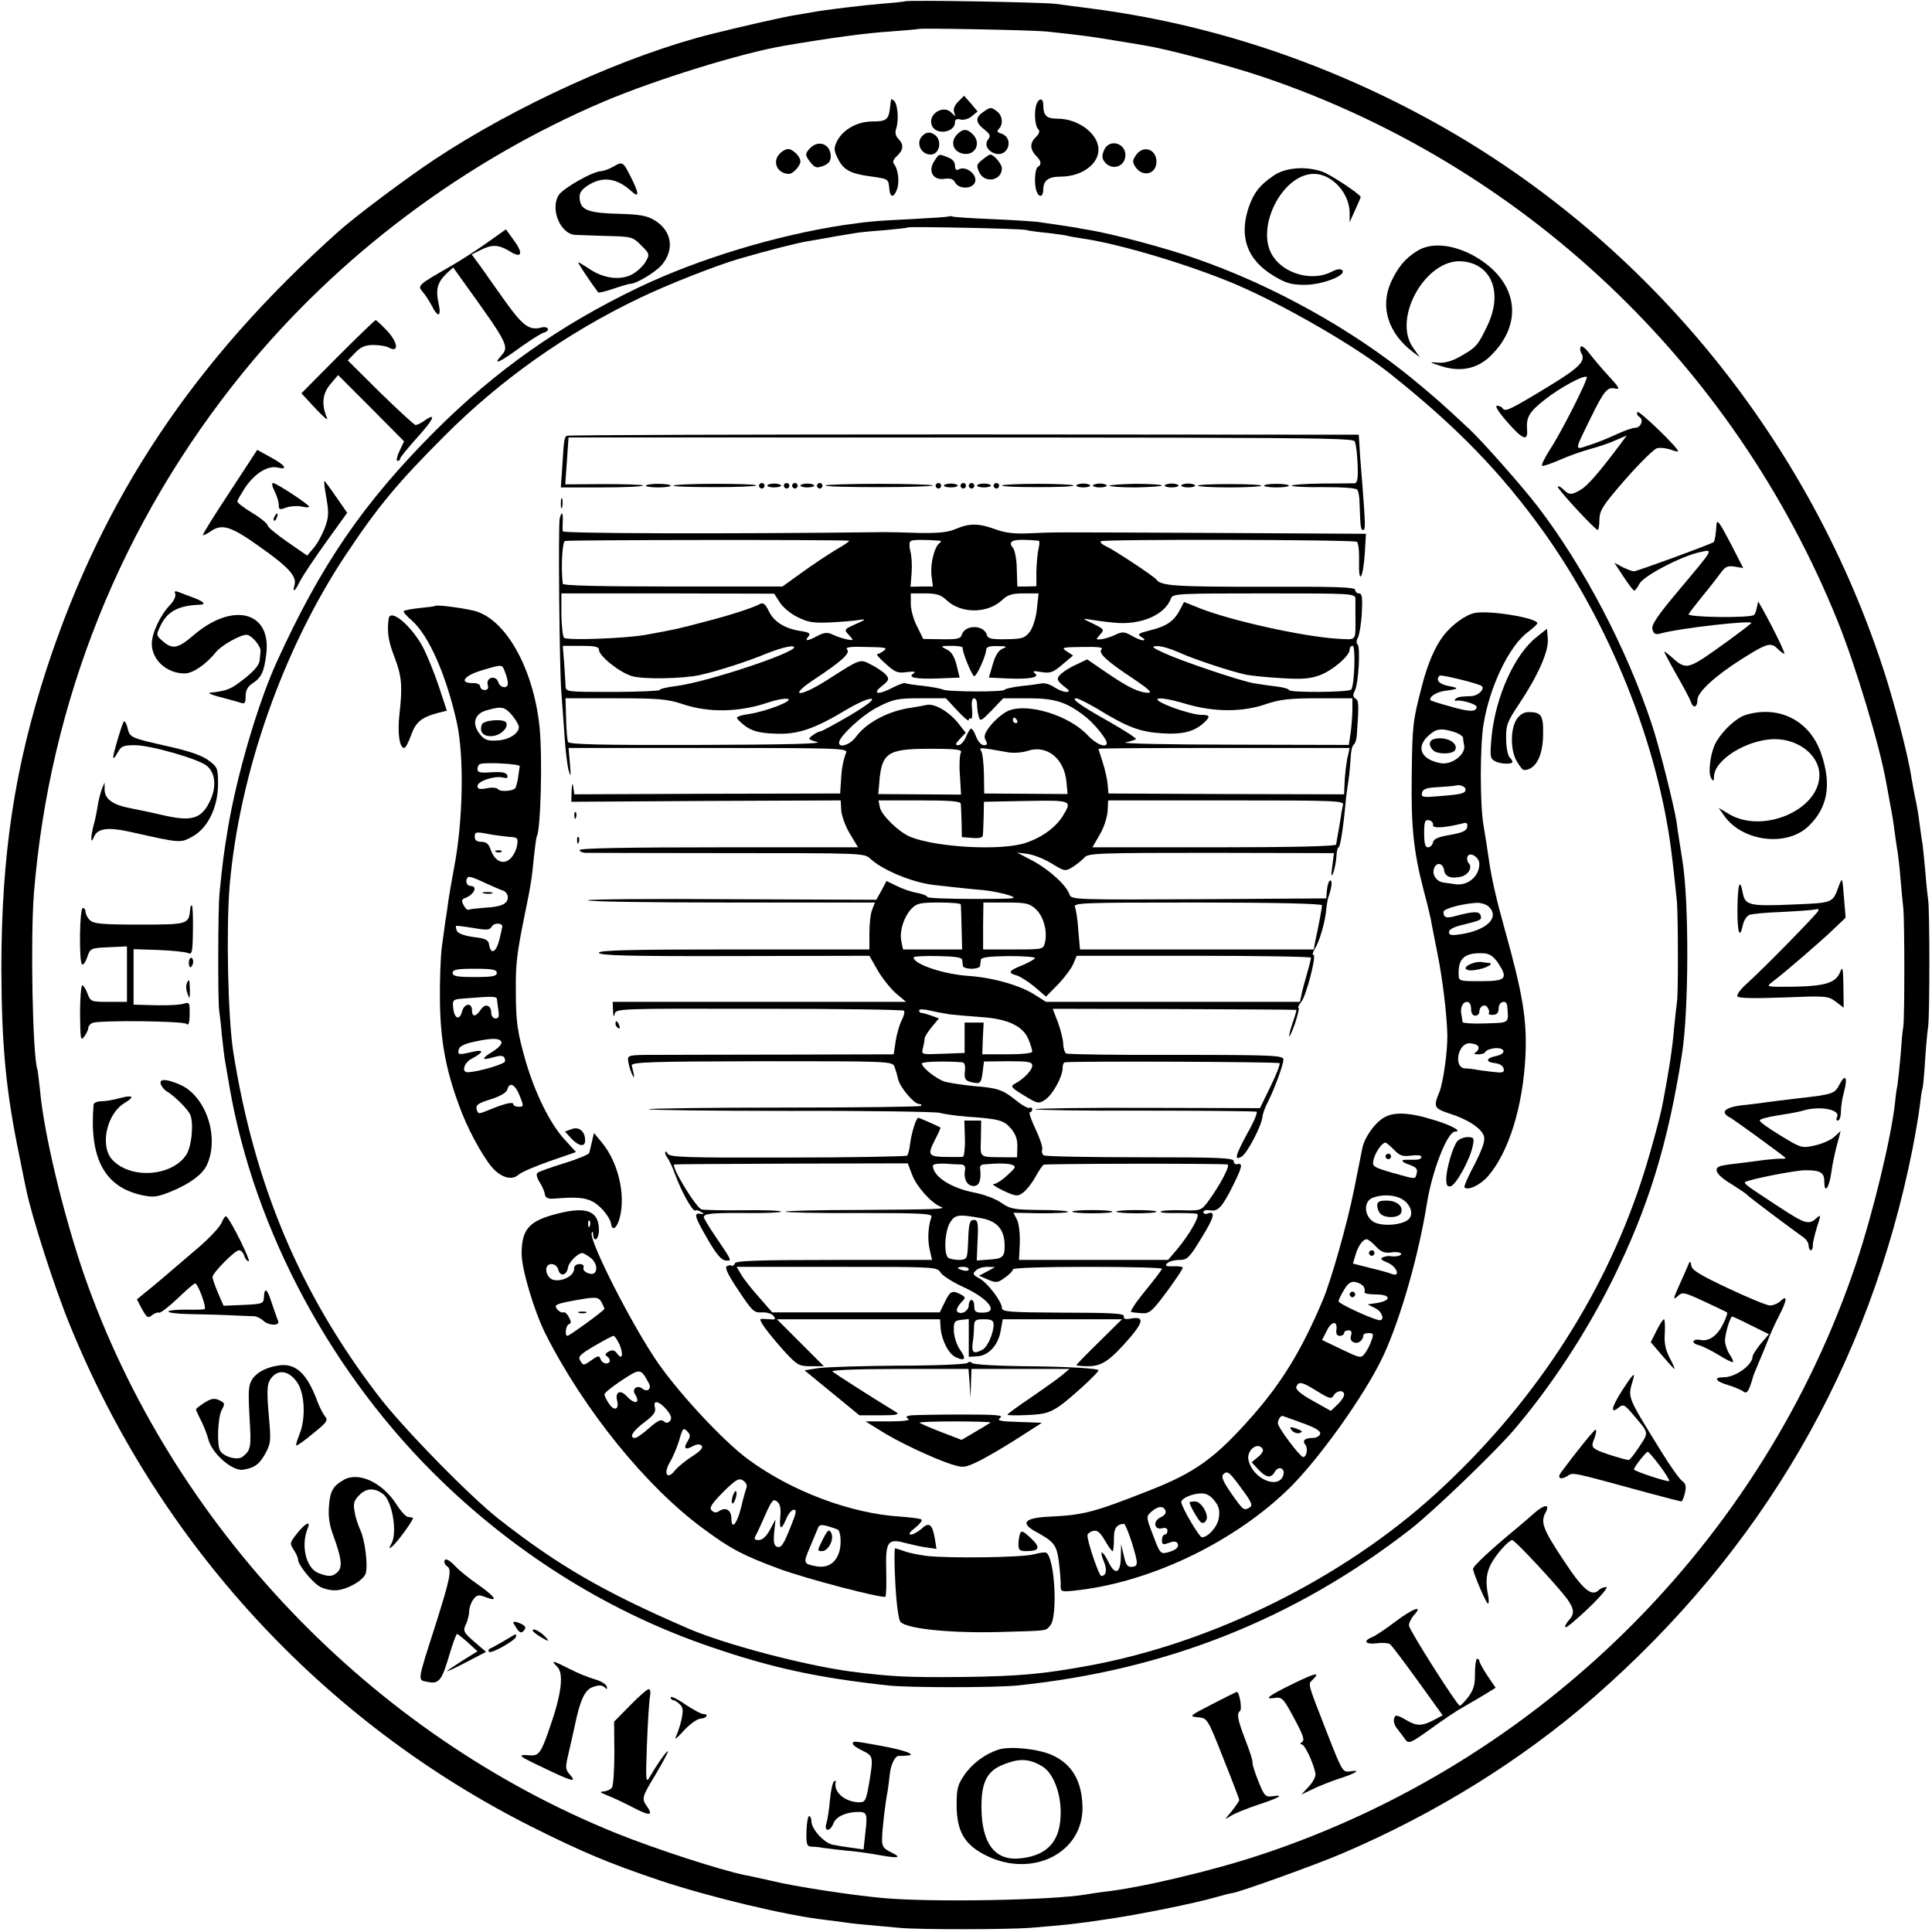 <?xml version="1.0" standalone="no"?>
<!DOCTYPE svg PUBLIC "-//W3C//DTD SVG 20010904//EN"
 "http://www.w3.org/TR/2001/REC-SVG-20010904/DTD/svg10.dtd">
<svg version="1.0" xmlns="http://www.w3.org/2000/svg"
 width="700pt" height="700pt" viewBox="0 0 700 700"
 preserveAspectRatio="xMidYMid meet">
<g transform="translate(0,700) scale(0.1,-0.1)"
fill="#000000" stroke="none">
<path d="M3278 6995 c-2 -1 -37 -5 -78 -8 -73 -6 -214 -23 -255 -31 -11 -2
-40 -7 -65 -11 -35 -5 -202 -43 -305 -69 -306 -77 -705 -258 -1001 -454 -101
-67 -287 -206 -349 -262 -522 -467 -852 -961 -1055 -1580 -117 -359 -165 -676
-165 -1090 1 -278 16 -443 66 -682 11 -56 22 -110 24 -118 20 -98 101 -351
157 -488 321 -792 916 -1439 1673 -1820 186 -93 276 -131 465 -195 180 -60
458 -127 600 -143 25 -3 56 -7 70 -9 23 -4 52 -7 200 -20 72 -7 393 -6 472 0
134 11 171 15 277 31 118 17 320 58 396 80 28 8 55 15 60 15 28 4 304 103 399
144 338 144 651 339 910 565 611 533 1000 1203 1156 1990 11 57 23 127 26 155
3 27 7 56 10 63 2 7 6 52 9 100 3 48 8 103 11 122 6 42 6 425 0 460 -2 14 -7
59 -10 100 -4 41 -8 86 -10 100 -3 14 -7 48 -11 75 -3 28 -10 68 -15 90 -5 22
-11 58 -15 80 -11 77 -66 287 -107 408 -280 843 -874 1557 -1645 1977 -384
209 -795 344 -1218 399 -44 6 -102 13 -130 17 -49 6 -541 15 -547 9z m512
-109 c123 -13 162 -18 245 -32 50 -8 104 -17 120 -20 78 -13 293 -70 413 -110
948 -318 1712 -1039 2090 -1974 65 -161 153 -453 176 -585 3 -16 10 -53 15
-82 6 -29 13 -74 16 -100 4 -26 8 -59 11 -73 2 -14 7 -56 10 -95 3 -38 8 -86
10 -105 5 -50 5 -400 0 -430 -3 -14 -7 -61 -10 -106 -4 -44 -9 -91 -11 -105
-3 -13 -7 -42 -9 -65 -14 -126 -79 -396 -140 -579 -338 -1009 -1145 -1811
-2161 -2146 -175 -58 -437 -120 -570 -134 -16 -2 -43 -6 -60 -9 -120 -21 -562
-29 -735 -13 -112 10 -323 42 -407 63 -38 8 -79 18 -93 20 -82 16 -324 94
-465 151 -893 360 -1614 1117 -1930 2023 -74 215 -146 512 -160 670 -4 36 -8
71 -10 77 -17 53 -25 476 -12 638 57 696 318 1345 759 1887 344 422 802 766
1308 981 187 79 497 175 650 201 169 29 304 47 387 52 54 4 99 8 101 9 5 4
412 -4 462 -9z"/>
<path d="M3472 6632 c-14 -14 -19 -28 -15 -39 6 -17 6 -17 -10 -1 -30 30 -86
-6 -71 -46 14 -37 84 -27 84 11 0 10 7 14 20 10 11 -3 30 2 41 12 l21 17 -24
29 -25 28 -21 -21z"/>
<path d="M3229 6640 c-1 -3 -3 -15 -4 -27 -5 -47 -13 -53 -63 -53 -57 0 -109
-30 -130 -73 -11 -23 -11 -32 3 -60 20 -42 45 -56 118 -66 66 -9 66 -9 69 -44
3 -34 16 -35 28 -3 10 27 4 74 -11 92 -6 7 -2 17 11 29 24 22 25 41 5 62 -10
10 -13 22 -8 37 10 29 6 87 -7 100 -5 5 -11 8 -11 6z"/>
<path d="M3756 6624 c-10 -25 -7 -79 5 -91 8 -8 5 -17 -10 -32 -21 -21 -19
-44 6 -69 16 -16 17 -29 3 -37 -11 -7 -14 -64 -4 -89 9 -24 24 -19 24 7 0 33
19 47 62 47 76 0 138 44 138 98 0 57 -73 112 -148 112 -41 0 -52 11 -52 51 0
23 -15 25 -24 3z"/>
<path d="M3562 6594 c-29 -20 -28 -38 4 -63 21 -16 24 -24 15 -35 -16 -19 -3
-45 27 -53 47 -11 66 58 20 73 -15 4 -17 9 -9 17 17 17 13 48 -6 63 -23 17
-24 17 -51 -2z"/>
<path d="M3466 6511 c-23 -25 -13 -59 20 -67 46 -12 72 37 38 70 -21 21 -37
20 -58 -3z"/>
<path d="M3342 6508 c-25 -25 -6 -68 30 -68 33 0 43 53 14 72 -16 11 -30 10
-44 -4z"/>
<path d="M2936 6464 c-20 -20 -20 -27 2 -54 15 -18 21 -20 45 -11 19 7 27 18
27 34 0 44 -43 62 -74 31z"/>
<path d="M3999 6453 c-8 -21 -6 -30 8 -45 24 -23 61 -13 69 18 13 53 -58 78
-77 27z"/>
<path d="M2826 6444 c-30 -29 -10 -74 33 -74 14 0 41 29 41 45 0 18 -27 45
-45 45 -7 0 -21 -7 -29 -16z"/>
<path d="M4116 6438 c-13 -19 -14 -25 -2 -43 26 -39 76 -26 76 19 0 46 -48 62
-74 24z"/>
<path d="M3385 6416 c-24 -36 -4 -70 36 -64 22 3 33 0 40 -14 11 -20 49 -24
66 -7 26 26 -24 74 -56 54 -7 -3 -11 3 -11 15 0 13 -9 24 -26 30 -33 13 -31
14 -49 -14z"/>
<path d="M3559 6421 c-21 -16 -22 -22 -11 -45 19 -42 82 -31 82 14 0 16 -29
50 -42 50 -3 0 -16 -8 -29 -19z"/>
<path d="M2220 6395 c-14 -8 -32 -14 -41 -15 -30 0 -137 -61 -154 -86 -33 -50
5 -142 59 -145 12 -1 63 -2 114 -4 90 -2 95 -3 125 -34 31 -30 31 -33 17 -58
-8 -15 -30 -36 -48 -46 -41 -24 -105 -17 -157 19 -20 13 -38 24 -40 24 -4 0
45 -73 72 -109 2 -3 27 3 56 13 29 10 57 18 62 18 21 0 88 41 111 66 49 56 39
125 -23 163 -27 17 -53 22 -122 24 -125 3 -151 14 -151 63 0 15 11 29 33 42
52 32 102 25 155 -23 29 -27 28 -8 -3 53 -28 55 -29 56 -65 35z"/>
<path d="M4615 6364 c-50 -34 -71 -60 -90 -113 -37 -108 -7 -192 89 -250 46
-28 66 -33 114 -33 63 0 153 35 135 53 -6 6 -20 4 -39 -6 -68 -35 -168 -9
-211 55 -68 99 31 300 148 300 65 0 129 -70 129 -142 l0 -33 20 44 c11 24 20
45 20 47 0 9 -109 82 -139 92 -60 21 -134 15 -176 -14z"/>
<path d="M3438 6216 c-1 -2 -64 -6 -138 -10 -128 -6 -156 -9 -240 -21 -246
-37 -530 -123 -745 -226 -286 -137 -520 -302 -741 -523 -259 -260 -412 -484
-572 -836 -68 -150 -144 -409 -176 -600 -15 -89 -20 -129 -31 -240 -5 -53 -6
-384 -1 -420 2 -14 7 -55 10 -92 4 -37 9 -80 12 -95 3 -15 9 -55 15 -88 90
-525 374 -1052 774 -1436 282 -271 614 -475 970 -596 221 -76 388 -112 645
-140 76 -8 380 -8 464 0 540 55 1008 241 1426 566 79 61 308 281 376 361 133
156 259 348 354 538 132 265 204 500 254 822 25 157 26 552 2 700 -2 14 -7 45
-11 70 -4 25 -9 59 -11 75 -10 61 -63 273 -89 350 -90 273 -248 574 -413 789
-55 72 -200 236 -247 280 -98 92 -128 118 -208 184 -220 180 -509 340 -787
436 -102 36 -292 87 -380 102 -25 4 -47 8 -50 9 -6 1 -89 14 -140 21 -19 2
-93 7 -165 10 -71 3 -135 7 -142 9 -6 2 -13 2 -15 1z m278 -49 c11 -3 47 -8
80 -11 32 -4 66 -8 74 -11 8 -2 31 -6 51 -9 139 -20 393 -97 558 -167 177 -76
434 -225 555 -321 243 -193 406 -361 561 -578 239 -336 410 -763 460 -1150 4
-28 18 -155 21 -190 4 -54 5 -332 0 -360 -2 -14 -7 -59 -11 -100 -5 -66 -19
-155 -41 -270 -9 -49 -51 -202 -79 -285 -139 -420 -395 -809 -741 -1125 -337
-308 -808 -542 -1259 -625 -171 -31 -250 -38 -455 -41 -203 -2 -260 1 -409 20
-169 23 -454 98 -586 155 -310 134 -473 229 -690 399 -106 84 -351 334 -438
450 -281 368 -446 762 -522 1242 -19 125 -26 440 -13 600 35 407 193 857 421
1200 117 176 190 263 357 430 203 204 444 374 705 499 103 50 285 121 365 144
110 32 211 57 246 63 20 3 46 8 58 10 11 2 35 6 51 9 17 3 44 7 60 10 17 3 66
8 110 11 44 4 82 8 84 10 5 4 403 -4 427 -9z"/>
<path d="M2053 5421 c-9 -7 -10 -17 -16 -116 l-5 -71 149 0 c82 0 149 3 149 7
0 3 -64 5 -141 5 l-141 -1 6 85 c3 47 6 85 6 85 2978 0 2842 1 2850 -20 4 -11
8 -48 9 -82 2 -46 -1 -63 -11 -64 -7 0 -61 -1 -120 -1 -60 -1 -108 -4 -108 -8
0 -3 52 -6 116 -5 70 0 118 -3 122 -10 4 -5 8 -28 8 -50 3 -87 4 -95 13 -95 9
0 8 18 -3 165 -4 50 -9 110 -10 135 l-3 45 -1431 1 c-787 0 -1435 -2 -1439 -5z"/>
<path d="M2340 5240 c0 -3 20 -6 45 -6 25 0 45 3 45 6 0 4 -20 7 -45 7 -25 0
-45 -3 -45 -7z"/>
<path d="M2440 5240 c0 -3 68 -5 150 -5 83 0 150 3 150 6 0 4 -67 6 -150 6
-82 0 -150 -3 -150 -7z"/>
<path d="M2750 5240 c0 -5 5 -10 10 -10 6 0 10 5 10 10 0 6 -4 10 -10 10 -5 0
-10 -4 -10 -10z"/>
<path d="M2780 5241 c0 -4 11 -7 25 -7 14 0 25 3 25 7 0 3 -11 7 -25 7 -14 0
-25 -4 -25 -7z"/>
<path d="M2840 5240 c0 -5 5 -10 10 -10 6 0 10 5 10 10 0 6 -4 10 -10 10 -5 0
-10 -4 -10 -10z"/>
<path d="M2870 5240 c0 -5 5 -10 10 -10 6 0 10 5 10 10 0 6 -4 10 -10 10 -5 0
-10 -4 -10 -10z"/>
<path d="M2900 5241 c0 -4 11 -7 25 -7 14 0 25 3 25 7 0 3 -11 7 -25 7 -14 0
-25 -4 -25 -7z"/>
<path d="M2960 5240 c0 -5 5 -10 10 -10 6 0 10 5 10 10 0 6 -4 10 -10 10 -5 0
-10 -4 -10 -10z"/>
<path d="M2990 5241 c0 -4 88 -6 195 -6 107 0 195 3 195 6 0 3 -88 6 -195 6
-107 0 -195 -3 -195 -6z"/>
<path d="M3390 5240 c0 -5 5 -10 10 -10 6 0 10 5 10 10 0 6 -4 10 -10 10 -5 0
-10 -4 -10 -10z"/>
<path d="M3420 5241 c0 -4 11 -7 25 -7 14 0 25 3 25 7 0 3 -11 7 -25 7 -14 0
-25 -4 -25 -7z"/>
<path d="M3480 5240 c0 -5 5 -10 10 -10 6 0 10 5 10 10 0 6 -4 10 -10 10 -5 0
-10 -4 -10 -10z"/>
<path d="M3510 5240 c0 -5 5 -10 10 -10 6 0 10 5 10 10 0 6 -4 10 -10 10 -5 0
-10 -4 -10 -10z"/>
<path d="M3540 5241 c0 -4 11 -7 25 -7 14 0 25 3 25 7 0 3 -11 7 -25 7 -14 0
-25 -4 -25 -7z"/>
<path d="M3600 5240 c0 -5 5 -10 10 -10 6 0 10 5 10 10 0 6 -4 10 -10 10 -5 0
-10 -4 -10 -10z"/>
<path d="M3630 5241 c0 -4 59 -6 130 -6 72 0 130 2 130 6 0 3 -58 6 -130 6
-71 0 -130 -3 -130 -6z"/>
<path d="M3900 5241 c0 -4 11 -7 25 -7 14 0 25 3 25 7 0 3 -11 7 -25 7 -14 0
-25 -4 -25 -7z"/>
<path d="M3960 5241 c0 -4 11 -7 25 -7 14 0 25 3 25 7 0 3 -11 7 -25 7 -14 0
-25 -4 -25 -7z"/>
<path d="M4020 5240 c0 -3 43 -6 95 -6 52 1 95 4 95 7 0 3 -43 6 -95 6 -52 -1
-95 -4 -95 -7z"/>
<path d="M4220 5241 c0 -4 11 -7 25 -7 14 0 25 3 25 7 0 3 -11 7 -25 7 -14 0
-25 -4 -25 -7z"/>
<path d="M4280 5241 c0 -4 11 -7 25 -7 14 0 25 3 25 7 0 3 -11 7 -25 7 -14 0
-25 -4 -25 -7z"/>
<path d="M4340 5240 c0 -3 52 -6 115 -6 63 0 115 3 115 6 0 4 -52 6 -115 6
-63 0 -115 -2 -115 -6z"/>
<path d="M4580 5240 c0 -3 20 -6 45 -6 25 0 45 3 45 6 0 4 -20 7 -45 7 -25 0
-45 -3 -45 -7z"/>
<path d="M2032 5175 c0 -16 2 -22 5 -12 2 9 2 23 0 30 -3 6 -5 -1 -5 -18z"/>
<path d="M2028 5122 c-6 -22 -1 -555 6 -632 2 -30 7 -98 11 -150 3 -52 10
-111 15 -130 8 -29 9 -25 5 23 l-5 57 506 0 c459 0 506 -1 500 -16 -11 -29
-17 -59 -19 -104 l-3 -45 -481 -1 -482 -2 -4 27 c-3 18 -4 14 -6 -14 l-1 -40
488 3 488 2 2 -37 c2 -21 16 -59 32 -85 l29 -48 -504 0 c-330 0 -505 -3 -505
-10 0 -5 10 -10 23 -10 12 0 244 -1 515 -1 484 0 494 0 515 -20 44 -41 149
-85 227 -95 79 -9 134 -15 182 -19 31 -3 74 -12 95 -19 34 -12 22 -13 -129
-13 -93 0 -168 3 -168 7 0 4 -17 11 -37 15 -21 3 -54 15 -74 25 l-37 18 -18
-34 -19 -34 -522 2 c-288 2 -523 0 -523 -4 0 -5 234 -8 520 -8 l520 0 -10 -26
c-6 -14 -10 -52 -10 -85 l0 -59 -490 0 c-385 0 -490 -3 -490 -12 0 -10 104
-13 490 -12 l490 1 29 -51 c16 -28 46 -66 66 -84 l38 -32 -531 0 -532 0 1 -32
c1 -20 3 -25 6 -13 4 21 8 21 523 20 285 0 521 -3 525 -7 4 -3 0 -19 -8 -35
-8 -15 -18 -50 -22 -76 l-7 -47 -382 -1 c-209 0 -426 -1 -482 -1 -97 0 -101
-1 -98 -22 1 -11 7 -32 13 -46 11 -24 11 -13 0 29 -3 13 61 15 470 16 465 0
474 0 482 -20 4 -11 10 -31 13 -45 7 -30 58 -90 76 -90 8 0 10 -3 7 -7 -4 -3
-228 -6 -497 -6 -270 0 -490 -3 -490 -6 0 -3 231 -6 513 -6 281 1 526 -3 542
-7 17 -5 62 -11 100 -14 116 -8 132 -13 158 -43 17 -20 24 -40 23 -66 l-1 -38
-45 0 c-95 1 -88 -4 -86 68 l1 65 -30 0 -31 0 2 -65 c1 -36 -3 -65 -7 -66 -5
-1 -20 -1 -34 -1 -96 0 -98 2 -65 67 11 21 19 39 17 40 -10 6 -76 35 -80 35
-8 0 -26 -60 -30 -98 -2 -17 -7 -35 -10 -39 -4 -3 -199 -7 -433 -7 -369 -1
-427 1 -435 14 -4 8 -9 10 -9 4 0 -5 4 -14 9 -20 4 -5 17 -31 27 -59 24 -65
64 -136 73 -131 4 3 13 0 21 -5 13 -8 12 -9 -2 -7 -26 5 -21 -11 26 -92 31
-54 50 -76 65 -77 24 -2 25 -4 -36 86 -24 35 -43 67 -43 71 0 13 31 16 158 15
67 -1 122 2 122 5 0 4 -62 6 -137 5 -76 -1 -144 1 -151 3 -21 7 -112 157 -99
163 1 1 192 2 424 3 l422 1 16 -42 c16 -42 69 -102 103 -115 23 -9 -4 -10
-305 -12 -138 0 -254 -3 -257 -6 -3 -3 116 -6 265 -5 228 0 268 -2 264 -14
-12 -32 -15 -80 -7 -117 l9 -39 -355 0 c-276 0 -356 -3 -359 -12 -3 -7 -8 -11
-12 -9 -4 3 -12 2 -18 -2 -8 -5 7 -35 43 -88 49 -74 56 -81 84 -79 17 1 35 -4
42 -12 10 -13 8 -15 -12 -13 -14 1 -29 2 -33 1 -11 -1 24 -49 84 -116 48 -52
54 -55 97 -55 l47 0 -85 85 -85 85 296 0 295 0 2 -32 c4 -45 29 -94 56 -106
33 -15 38 -5 14 28 -11 16 -21 45 -22 67 -1 34 2 38 27 41 l27 3 0 -68 0 -69
32 2 c41 3 76 42 84 95 l7 39 216 0 216 0 -82 -81 c-46 -45 -83 -83 -83 -85 0
-2 19 -4 43 -4 50 0 80 21 154 107 48 57 47 75 -3 65 -17 -3 -24 0 -22 9 2 10
-41 13 -219 13 -198 1 -223 3 -223 17 0 23 -52 92 -83 108 -22 12 -24 16 -12
27 7 8 26 14 42 14 l28 -1 -29 -16 -29 -15 32 -14 c30 -13 36 -12 62 7 16 11
29 25 29 30 0 5 110 9 270 9 149 0 270 -3 270 -7 0 -3 -27 -39 -60 -79 -33
-40 -56 -75 -52 -77 4 -2 21 -4 38 -5 29 -2 38 6 93 80 33 45 59 84 56 86 -3
3 -19 5 -36 4 -25 -1 -29 2 -20 11 7 7 26 12 44 12 28 0 36 7 79 78 47 75 54
102 23 90 -8 -3 -15 0 -15 5 0 6 10 9 22 7 30 -6 45 9 84 87 35 70 38 85 17
80 -7 -2 -13 3 -13 11 0 12 -56 14 -338 14 -186 0 -344 3 -350 7 -6 4 -9 13
-6 20 3 8 -8 41 -24 75 -16 33 -25 61 -21 61 5 0 9 5 9 11 0 5 -4 8 -9 5 -5
-3 -26 8 -47 25 -51 41 -68 47 -156 54 -40 4 -87 11 -105 16 -31 10 -83 51
-83 66 0 7 91 9 147 4 8 -1 11 -13 9 -32 -4 -31 3 -38 41 -43 14 -2 19 5 23
38 l5 40 88 1 c73 0 87 -2 87 -16 0 -16 -31 -49 -64 -66 -16 -9 -12 -14 34
-42 49 -30 53 -31 76 -16 27 17 64 84 64 115 0 11 3 20 8 21 36 5 775 2 778
-3 3 -4 -12 -42 -33 -85 l-38 -78 -407 1 c-225 1 -408 -2 -408 -5 0 -3 179 -6
398 -5 218 0 401 -2 405 -4 4 -2 -10 -37 -33 -77 -45 -83 -49 -101 -22 -86 20
11 72 110 76 144 1 12 10 36 19 53 23 45 57 136 57 155 0 15 -35 17 -389 17
-213 -1 -393 2 -398 5 -6 4 -10 19 -11 35 0 15 -9 50 -19 78 l-19 49 440 -1
c243 -1 442 -2 443 -3 1 0 -4 -20 -12 -42 -8 -23 -15 -47 -14 -53 0 -6 9 13
20 43 10 30 17 57 14 59 -3 3 1 12 9 21 18 20 57 171 45 171 -5 0 -3 10 5 23
17 26 38 99 41 142 2 17 5 37 8 45 12 33 15 60 7 60 -5 0 -10 -15 -12 -32 l-3
-33 -462 -3 c-445 -2 -462 -2 -468 17 -10 32 -73 90 -133 122 l-57 30 39 -5
c22 -3 61 -19 87 -35 46 -28 48 -29 76 -12 15 10 34 25 42 34 12 16 54 17 459
17 l445 -1 -6 -47 c-5 -37 -4 -42 4 -23 5 14 10 40 11 58 1 18 4 33 8 33 6 0
18 79 26 170 1 14 6 48 10 75 4 28 7 66 8 85 1 19 5 38 11 42 5 4 10 19 11 35
8 112 7 125 -5 132 -10 6 -10 13 -2 29 13 25 21 161 9 168 -4 3 -4 14 2 24 5
10 12 50 14 89 3 56 1 71 -10 71 -8 0 -14 6 -14 13 0 10 -72 12 -337 11 -312
0 -367 3 -383 26 -9 12 -154 108 -183 121 -15 7 -23 15 -18 18 12 8 915 6 927
-2 6 -3 9 -36 8 -73 -2 -87 15 -60 21 34 l4 68 -532 3 c-645 3 -585 3 -682 -1
-59 -3 -92 1 -128 14 -59 22 -94 23 -143 2 -29 -13 -64 -16 -134 -15 -52 2
-108 3 -125 3 -592 -7 -1165 -5 -1166 3 -1 6 -1 22 0 38 1 31 -4 36 -11 9z
m1047 -81 c6 -1 -15 -15 -45 -32 -29 -18 -86 -55 -124 -83 l-71 -51 -397 0
c-259 0 -398 3 -399 10 -7 58 -2 151 8 155 10 4 986 5 1028 1z m330 0 c6 -1 5
-4 -1 -9 -18 -12 -34 -75 -29 -117 l5 -40 -40 0 -41 -1 4 51 c2 27 0 63 -5 79
-4 18 -4 32 2 36 8 5 51 5 105 1z m358 0 c4 -1 4 -13 0 -28 -4 -16 -7 -53 -8
-83 l0 -54 -35 -1 -34 0 -2 62 c0 34 -7 69 -13 77 -24 28 0 35 92 27z m-938
-223 c11 -18 40 -42 65 -54 38 -19 57 -22 120 -19 41 2 89 6 105 9 24 4 22 1
-14 -15 -43 -19 -44 -20 -25 -40 18 -20 18 -20 -6 -16 -14 3 -37 10 -51 17
-21 10 -32 9 -57 -4 -38 -20 -48 -20 -33 -2 9 11 3 15 -30 20 -57 9 -96 34
-114 73 -13 26 -20 31 -33 24 -26 -14 -110 -41 -192 -62 -109 -29 -106 -28
-220 -49 -71 -13 -283 -21 -296 -11 -5 3 -9 41 -10 84 l0 77 385 0 386 -1 20
-31z m604 8 c52 -50 149 -50 202 0 20 19 36 24 78 24 l54 0 -6 -55 c-3 -32
-14 -67 -25 -83 -19 -24 -27 -27 -86 -28 -55 -1 -67 2 -71 17 -12 36 -78 36
-90 0 -4 -15 -16 -18 -73 -17 l-67 1 -22 45 c-13 24 -23 61 -23 82 l0 38 52 0
c41 0 57 -5 77 -24z m1482 4 c0 -11 0 -40 0 -65 0 -91 7 -83 -68 -79 -123 8
-377 64 -493 109 l-60 24 -14 -27 c-22 -42 -47 -60 -106 -75 -47 -12 -51 -15
-34 -25 11 -7 14 -12 6 -12 -8 0 -27 8 -42 17 -25 14 -33 15 -57 4 -15 -8 -39
-15 -51 -17 -23 -2 -23 -2 -6 17 16 18 15 19 -27 40 -36 17 -39 19 -14 15 17
-3 57 -9 91 -12 97 -10 186 28 207 89 6 16 31 17 337 17 323 0 330 0 331 -20z
m-2741 -184 c0 -23 77 -84 121 -96 42 -12 183 -9 244 4 63 14 173 49 242 78
40 16 82 28 95 26 54 -8 -307 -130 -425 -144 -31 -4 -57 -10 -57 -14 0 -3 -76
-7 -170 -7 -166 0 -170 0 -171 21 0 11 -3 49 -5 84 l-5 62 65 0 c50 0 66 -3
66 -14z m1033 -3 c-9 -7 -20 -13 -25 -13 -4 0 9 -16 31 -35 34 -31 44 -35 77
-30 26 3 34 2 24 -5 -24 -15 8 -21 92 -18 l75 3 -11 45 c-8 31 -18 48 -36 57
-24 12 -23 13 18 13 23 0 41 -3 40 -7 -3 -12 34 -103 42 -103 9 0 43 76 43 95
0 11 12 15 41 14 34 0 37 -2 19 -9 -15 -6 -27 -25 -36 -57 l-14 -48 66 -3 c80
-4 122 4 100 19 -10 8 -3 9 24 4 32 -5 42 -2 76 27 l39 33 -23 15 c-21 14 -18
15 57 16 56 1 77 -1 69 -9 -13 -13 18 -42 118 -108 48 -32 67 -49 53 -49 -34
0 -72 18 -150 71 l-73 50 -44 -21 c-24 -11 -49 -28 -56 -37 -11 -13 -9 -19 14
-38 23 -17 25 -22 10 -22 -10 0 -29 8 -43 17 -14 10 -34 16 -45 14 -11 -2 -46
-7 -77 -10 -32 -4 -58 -10 -58 -13 0 -9 -211 -8 -225 1 -5 3 -37 9 -70 13 -32
3 -62 8 -66 10 -3 2 -22 -5 -42 -15 -54 -29 -80 -26 -42 4 26 21 28 26 15 41
-7 9 -31 25 -52 36 -43 22 -36 25 -163 -56 -101 -64 -141 -60 -44 4 100 66
131 95 118 108 -8 8 13 11 70 9 68 -1 78 -3 64 -13z m1069 -7 c52 -24 191 -70
245 -81 16 -3 72 -9 125 -12 78 -5 106 -2 141 11 47 18 107 70 107 92 0 8 5
14 11 14 11 0 7 -139 -5 -158 -6 -11 -226 -12 -226 -2 0 4 -21 10 -47 13 -27
3 -64 9 -83 12 -52 10 -257 79 -320 108 -46 21 -51 25 -28 26 15 1 51 -10 80
-23z m-1799 -187 c94 -32 206 -30 311 6 26 9 57 15 69 13 29 -5 -78 -46 -139
-55 -24 -3 -44 -9 -44 -14 0 -4 15 -18 32 -31 25 -17 50 -24 104 -26 82 -5
146 17 263 88 39 23 78 40 88 38 12 -2 -15 -23 -79 -61 -53 -31 -101 -57 -106
-57 -4 0 -17 -6 -27 -14 -19 -13 -18 -15 15 -24 24 -7 -109 -10 -431 -11 -366
-1 -468 2 -471 11 -3 7 -6 46 -7 86 l-2 72 181 0 c157 0 189 -3 243 -21z m996
-24 c22 -24 41 -40 41 -34 0 6 3 8 8 5 4 -2 6 13 4 35 -3 24 0 39 7 39 6 0 11
-10 11 -22 0 -13 3 -32 6 -44 5 -19 9 -17 47 22 l42 44 90 0 c96 0 138 -13
203 -63 34 -25 82 -84 82 -99 0 -20 -39 -5 -70 29 -67 71 -216 117 -286 88
-17 -7 -45 -30 -62 -50 -24 -30 -29 -42 -21 -57 8 -14 6 -18 -7 -18 -8 0 -21
14 -27 30 -6 17 -14 30 -18 30 -4 0 -12 -13 -19 -30 -7 -16 -19 -30 -28 -30
-12 0 -11 5 6 23 l21 22 -25 32 c-33 43 -87 75 -116 69 -13 -3 -37 -7 -55 -10
-82 -11 -163 -53 -202 -106 -20 -28 -61 -42 -61 -21 0 23 87 103 142 130 55
28 71 31 153 31 l92 0 42 -45z m505 8 c111 -68 156 -85 237 -90 76 -5 120 7
156 43 19 19 16 24 -16 24 -17 0 -63 12 -103 27 -95 36 -58 45 51 12 99 -29
203 -30 288 0 51 17 86 21 188 21 l125 0 0 -39 c0 -21 -3 -59 -6 -84 l-7 -46
-421 1 c-231 0 -406 4 -388 8 18 4 35 10 38 12 2 3 -38 29 -90 59 -107 60
-148 88 -127 89 7 0 41 -17 75 -37z m-289 -43 c3 -5 1 -10 -4 -10 -6 0 -11 5
-11 10 0 6 2 10 4 10 3 0 8 -4 11 -10z m-204 -118 c-4 -8 -6 -45 -3 -82 l4
-69 -150 1 -150 1 3 31 c8 119 27 133 184 133 101 0 119 -3 112 -15z m173 2
c19 -3 51 -1 71 6 68 22 131 -28 139 -113 l4 -44 -151 1 -151 1 -1 71 c-1 38
-5 76 -10 83 -8 14 -9 14 99 -5z m1231 -7 c-7 -26 -13 -77 -14 -119 l-1 -26
-427 1 -427 2 -3 35 c-2 19 -10 55 -18 79 -8 25 -15 46 -15 48 0 2 205 3 455
3 l455 0 -5 -23z m-1404 -179 c1 -7 2 -37 3 -67 l1 -54 38 -3 c24 -2 37 1 38
9 1 6 2 37 3 67 l1 55 153 3 c167 3 167 2 133 -54 -26 -42 -75 -78 -135 -98
-87 -29 -321 -17 -418 22 -41 17 -105 79 -110 107 l-5 25 148 0 c112 0 149 -3
150 -12z m1385 -5 c-3 -10 -8 -40 -12 -68 -5 -27 -9 -53 -10 -57 -1 -5 -2 -12
-3 -18 -1 -6 -155 -10 -442 -10 l-441 0 26 45 c15 24 27 62 29 85 l2 40 428 0
c403 0 428 -1 423 -17z m-1385 -360 c1 -5 2 -43 3 -85 l2 -78 -107 0 -107 0
-6 28 c-8 36 8 89 36 119 19 20 31 23 100 23 43 0 79 -3 79 -7z m272 -17 c28
-26 43 -81 33 -121 -6 -25 -7 -25 -115 -25 l-109 0 0 85 1 85 82 0 c73 0 85
-3 108 -24z m1037 14 c0 -8 -12 -73 -26 -137 l-4 -23 -424 0 -423 0 -6 68 c-2
37 -8 75 -12 85 -7 16 18 17 444 17 278 0 451 -4 451 -10z m-1304 -197 c1 -7
2 -17 3 -23 0 -5 15 -10 31 -10 17 0 31 5 31 10 1 6 2 16 3 23 1 8 28 12 99
13 53 0 97 -3 97 -7 0 -4 -20 -15 -45 -26 -51 -20 -55 -28 -22 -37 12 -3 42
-22 65 -41 l42 -36 44 45 c24 25 49 59 55 74 l12 29 425 0 c233 0 424 -3 424
-7 0 -3 -6 -29 -14 -56 -8 -27 -17 -61 -20 -76 l-6 -28 -460 0 -460 0 -38 24
c-52 35 -154 64 -242 70 -92 6 -200 43 -200 67 0 4 39 6 88 5 61 -1 87 -5 88
-13z m-46 -198 c19 -2 70 -7 113 -10 97 -6 153 -32 173 -80 8 -19 14 -39 14
-45 0 -6 -35 -10 -91 -10 l-90 0 2 58 3 57 -35 0 -34 0 0 -55 0 -55 -79 -3
c-78 -3 -78 -3 -72 20 3 13 6 28 6 35 0 6 12 25 26 42 l26 31 -27 10 c-14 5
-31 10 -36 10 -5 0 -9 4 -9 9 0 5 16 5 38 0 20 -5 53 -11 72 -14z m42 -544
c13 -1 17 -8 14 -23 -5 -32 10 -57 34 -55 19 1 26 24 21 65 -1 6 4 12 11 13
57 5 88 4 104 -1 17 -6 15 -10 -16 -38 -19 -18 -41 -32 -50 -32 -8 0 8 -11 35
-24 46 -21 52 -22 72 -7 12 9 32 34 44 56 12 22 26 42 30 45 6 4 622 5 666 1
13 -1 -28 -78 -72 -137 -23 -30 -26 -31 -95 -29 -39 1 -72 -1 -75 -5 -2 -4 24
-6 58 -5 34 0 67 -1 74 -3 13 -4 -26 -74 -75 -132 l-30 -35 -270 0 -270 0 3
60 c1 34 -3 71 -10 85 l-13 26 99 -2 c54 0 99 2 99 5 0 4 -46 7 -102 7 -93 1
-107 3 -140 26 -20 14 -64 31 -98 37 -86 17 -150 59 -150 98 0 5 19 8 43 7 23
-2 50 -3 59 -3z m75 -195 c57 -11 83 -42 83 -100 0 -41 -7 -47 -61 -50 l-40
-3 3 74 c3 63 1 73 -14 73 -14 0 -18 -12 -20 -72 -3 -70 -3 -71 -31 -73 -15 0
-33 3 -40 7 -19 11 -14 99 6 130 19 28 30 29 114 14z m-149 -197 c7 -11 43
-34 80 -51 93 -42 134 -94 72 -94 -25 0 -30 4 -30 23 0 13 -4 23 -10 23 -5 0
-10 -9 -10 -19 0 -21 -28 -37 -42 -23 -4 4 1 18 12 30 20 21 20 21 1 32 -31
16 -38 13 -58 -28 l-18 -37 -303 0 -304 0 -48 55 c-27 30 -56 67 -65 83 l-16
27 363 0 c358 0 363 0 376 -21z m102 12 c0 -5 -9 -7 -20 -4 -11 3 -20 7 -20 9
0 2 9 4 20 4 11 0 20 -4 20 -9z m90 -200 c0 -32 -22 -81 -40 -91 -32 -17 -40
-12 -36 23 3 17 5 44 5 60 1 24 5 27 36 27 27 0 35 -4 35 -19z"/>
<path d="M3885 2610 c-2 -3 30 -6 71 -6 41 0 74 2 74 6 0 7 -140 8 -145 0z"/>
<path d="M4045 2610 c-2 -3 30 -6 71 -6 41 0 74 2 74 6 0 7 -140 8 -145 0z"/>
<path d="M1578 4805 c-2 -2 -27 -5 -57 -8 -29 -3 -55 -8 -58 -11 -3 -3 11 -19
30 -35 61 -54 124 -198 162 -368 27 -121 23 -354 -9 -523 -8 -41 -17 -95 -21
-120 -3 -25 -8 -58 -11 -75 -2 -16 -8 -59 -13 -95 -5 -36 -8 -128 -7 -205 3
-151 25 -258 81 -401 32 -80 90 -181 120 -206 31 -28 63 -33 84 -14 10 9 61
31 113 49 l95 33 -42 46 c-53 58 -106 167 -140 282 -31 108 -36 146 -36 257
-1 97 4 135 31 269 24 116 27 137 35 220 4 35 8 67 10 70 14 24 21 284 10 395
-22 215 -125 397 -241 423 -48 11 -131 21 -136 17z m252 -241 c6 -14 10 -32
10 -40 0 -21 -28 -17 -35 5 -8 26 -45 17 -38 -10 4 -13 0 -19 -11 -19 -9 0
-16 6 -16 13 0 7 -12 13 -27 12 -51 0 -32 27 32 46 78 23 74 23 85 -7z m25
-155 c14 -17 25 -36 25 -43 0 -24 -38 -48 -81 -49 -34 -2 -45 3 -62 25 -28 37
-17 72 25 84 55 16 66 14 93 -17z m28 -185 c0 -5 -4 -24 -6 -42 -3 -19 -8 -36
-10 -38 -10 -11 -56 -13 -62 -4 -4 6 -21 8 -41 4 -26 -5 -34 -3 -34 8 0 18 62
38 91 31 16 -4 20 -2 17 8 -4 10 -19 13 -56 11 -41 -3 -52 -1 -52 11 0 9 4 17
10 19 22 7 145 0 143 -8z m-39 -256 c33 -2 34 -4 29 -33 -3 -16 -14 -38 -25
-47 -26 -23 -55 -8 -70 33 -7 21 -16 29 -34 29 -17 0 -24 6 -24 19 0 16 5 18
45 10 25 -5 60 -9 79 -11z m-21 -195 c9 -3 17 -14 17 -24 0 -24 -24 -35 -85
-38 -27 -2 -53 -5 -57 -7 -4 -3 -12 5 -18 16 -9 17 -8 22 7 27 31 12 45 43 18
43 -15 0 -21 21 -9 32 3 4 29 -5 57 -19 29 -13 60 -27 70 -30z m-3 -130 c0 -2
-5 -24 -11 -49 -12 -46 -31 -54 -37 -16 -3 17 -13 22 -57 27 -34 5 -56 13 -60
23 -3 8 -4 16 -3 17 2 2 30 -2 62 -7 50 -9 60 -8 68 5 7 14 38 14 38 0z m-20
-168 c0 -12 -16 -15 -80 -15 -64 0 -80 3 -80 15 0 12 16 15 80 15 64 0 80 -3
80 -15z m1 -97 c0 -7 3 -25 5 -40 3 -21 1 -28 -11 -28 -8 0 -15 9 -15 19 0 30
-22 37 -38 13 -18 -27 -32 -28 -32 -2 0 29 -28 25 -36 -5 -9 -34 -28 -26 -32
13 -3 29 -1 31 35 34 112 9 123 9 124 -4z m16 -154 c2 -7 -12 -22 -32 -34 -42
-26 -41 -33 2 -21 33 10 43 6 43 -14 0 -10 -94 -38 -135 -40 -24 -1 -14 35 14
49 45 24 46 35 3 25 -51 -12 -54 -11 -50 8 2 12 20 21 58 29 64 14 92 13 97
-2z m66 -194 c15 -38 15 -40 -4 -40 -10 0 -19 4 -19 9 0 11 -34 2 -92 -22 -34
-14 -36 -14 -41 4 -4 15 5 22 51 36 34 11 57 24 60 35 8 30 28 20 45 -22z"/>
<path d="M1746 4375 c-10 -27 4 -44 37 -42 31 2 61 32 51 49 -9 15 -82 9 -88
-7z"/>
<path d="M1798 3913 c7 -3 16 -2 19 1 4 3 -2 6 -13 5 -11 0 -14 -3 -6 -6z"/>
<path d="M1753 3763 c9 -2 23 -2 30 0 6 3 -1 5 -18 5 -16 0 -22 -2 -12 -5z"/>
<path d="M5343 4779 c-32 -6 -83 -43 -113 -82 -30 -39 -57 -100 -78 -182 -33
-127 -35 -140 -37 -325 -3 -184 7 -277 43 -415 12 -44 23 -91 26 -105 2 -14
14 -72 25 -129 18 -90 33 -214 35 -291 1 -57 -15 -174 -29 -207 -22 -53 -20
-59 38 -78 68 -22 116 -54 124 -83 4 -17 -7 -47 -35 -102 -23 -43 -39 -80 -36
-82 12 -13 57 8 85 40 75 86 127 252 136 437 6 130 -9 222 -77 465 -29 104
-46 177 -57 255 -3 22 -11 74 -18 115 -13 75 -13 286 0 365 22 137 93 285 161
335 18 14 34 28 34 32 0 19 -175 48 -227 37z m26 -265 c11 -10 -12 -34 -36
-36 -47 -2 -51 -3 -60 -11 -4 -5 -3 -7 2 -6 17 5 75 -12 75 -22 0 -19 -26 -19
-94 1 -38 10 -70 21 -72 22 -10 11 19 31 52 35 51 7 53 10 10 18 -33 7 -45 22
-30 37 5 5 143 -29 153 -38z m-101 -166 c17 -5 32 -15 33 -21 0 -7 2 -19 4
-28 6 -33 -46 -72 -86 -64 -70 13 -90 57 -44 99 28 26 46 29 93 14z m42 -208
c0 -14 -12 -18 -88 -24 -67 -6 -73 -5 -70 11 3 14 15 19 58 21 30 2 60 4 65 6
14 4 35 -4 35 -14z m-118 -129 c-3 -13 39 -11 105 5 17 5 21 2 19 -12 -2 -14
-17 -21 -62 -29 -43 -7 -60 -15 -62 -27 -2 -10 -10 -18 -18 -18 -10 0 -14 13
-14 51 0 43 3 50 18 47 9 -2 16 -10 14 -17z m168 -141 c0 -44 -40 -79 -85 -74
-11 2 -30 4 -43 6 -27 3 -45 29 -36 52 9 24 32 19 36 -6 3 -25 26 -33 63 -24
26 7 41 34 26 49 -5 5 -7 16 -4 23 7 20 43 -1 43 -26z m35 -156 c39 -39 -8
-84 -102 -99 -34 -5 -43 -4 -43 8 0 10 18 19 53 27 64 16 67 17 61 35 -6 14
-27 13 -91 -4 -33 -9 -43 -6 -43 15 0 12 69 30 122 33 15 0 34 -6 43 -15z m33
-203 c37 -57 29 -66 -63 -66 -78 0 -80 0 -80 25 -2 59 23 79 90 76 22 -1 35
-10 53 -35z m-98 -166 c0 -16 6 -25 15 -25 8 0 15 6 15 14 0 21 21 31 30 15 5
-7 7 -16 4 -20 -2 -4 5 -7 16 -6 14 1 20 8 20 24 0 25 29 33 31 8 5 -64 11
-60 -79 -63 -45 -2 -82 1 -83 5 0 4 -2 16 -4 27 -5 25 4 46 21 46 8 0 14 -10
14 -25z m26 -136 c3 -6 0 -15 -7 -20 -11 -7 -9 -9 8 -9 12 0 23 4 25 9 2 5 16
11 32 13 40 4 46 -20 7 -28 -38 -8 -40 -22 -4 -26 17 -2 29 -10 31 -20 3 -15
-3 -16 -45 -11 -26 3 -55 7 -63 9 -8 1 -23 3 -32 3 -42 2 -27 91 16 91 14 0
28 -5 32 -11z"/>
<path d="M5198 4323 c-21 -5 -23 -24 -6 -41 17 -17 75 -15 81 2 10 26 -34 48
-75 39z"/>
<path d="M5333 3509 c-37 -14 -27 -30 15 -23 35 5 68 23 47 25 -6 0 -17 2 -25
3 -8 2 -25 0 -37 -5z"/>
<path d="M1408 4758 c-6 -49 -1 -81 21 -138 27 -70 30 -107 18 -210 -7 -65 0
-119 17 -120 5 -1 16 20 25 45 17 49 38 66 98 82 l32 8 -29 88 c-16 48 -41
109 -55 137 -41 80 -121 149 -127 108z"/>
<path d="M5569 4693 c-81 -62 -151 -218 -165 -365 -6 -69 -5 -77 13 -86 20
-11 63 -12 63 -2 0 3 -5 11 -11 17 -6 6 -12 36 -12 66 -1 49 4 62 46 125 69
103 109 193 105 237 l-3 37 -36 -29z"/>
<path d="M5495 4394 c-23 -36 -23 -113 1 -153 10 -17 21 -31 25 -31 43 0 70
51 70 132 1 66 -7 78 -52 78 -18 0 -32 -9 -44 -26z"/>
<path d="M2081 4044 c0 -11 3 -14 6 -6 3 7 2 16 -1 19 -3 4 -6 -2 -5 -13z"/>
<path d="M2091 3954 c0 -11 3 -14 6 -6 3 7 2 16 -1 19 -3 4 -6 -2 -5 -13z"/>
<path d="M2230 3291 c0 -6 4 -13 10 -16 6 -3 7 1 4 9 -7 18 -14 21 -14 7z"/>
<path d="M5013 2950 c-33 -20 -69 -71 -77 -110 -3 -14 -16 -81 -30 -150 -24
-121 -83 -329 -113 -400 -76 -180 -147 -297 -255 -420 -135 -153 -206 -205
-378 -272 -198 -78 -234 -87 -355 -93 -91 -4 -110 -22 -55 -53 70 -38 79 -49
87 -115 4 -34 7 -72 6 -84 0 -20 3 -21 51 -16 264 28 560 166 763 357 112 104
292 356 357 498 62 136 126 360 156 548 19 118 74 260 102 260 27 0 -11 22
-70 40 -94 30 -152 33 -189 10z m38 -116 c20 -21 30 -25 62 -21 20 3 37 1 37
-4 0 -10 -12 -12 -47 -11 -31 1 -29 -7 6 -19 22 -8 28 -15 24 -30 -6 -23 1
-23 -89 2 -71 21 -73 23 -67 48 6 26 30 61 43 61 3 0 17 -12 31 -26z m22 -175
c33 -15 50 -52 34 -73 -19 -25 -101 -32 -132 -12 -33 22 -35 73 -2 86 31 12
72 12 100 -1z m-88 -175 c19 -20 31 -25 55 -22 17 3 33 1 36 -4 5 -7 -19 -13
-40 -9 -5 1 -16 -1 -25 -4 -12 -5 -8 -10 17 -20 33 -14 48 -53 15 -41 -9 4
-44 14 -79 22 l-62 16 9 30 c9 33 27 58 41 58 5 0 20 -12 33 -26z m-44 -146
c4 -7 5 -16 3 -20 -3 -4 16 -8 41 -8 55 0 58 -22 4 -31 l-34 -5 28 -14 c26
-12 36 -48 12 -43 -36 9 -145 60 -145 68 0 6 9 24 20 42 14 24 25 31 41 28 13
-3 26 -10 30 -17z m-99 -156 c-2 -15 2 -22 12 -22 9 0 16 5 16 10 0 6 7 10 16
10 10 0 13 -6 9 -19 -4 -12 0 -21 11 -25 16 -6 33 8 34 27 0 4 9 7 19 7 17 0
19 -4 10 -27 -5 -16 -16 -36 -24 -47 -14 -18 -17 -17 -84 15 l-71 34 17 33
c17 36 40 38 35 4z m-69 -223 c44 -27 51 -29 59 -15 11 19 38 21 38 3 0 -8
-11 -24 -24 -36 l-24 -23 -66 37 c-45 25 -63 41 -59 51 8 20 20 18 76 -17z
m-54 -115 c50 -18 68 -30 64 -40 -3 -8 -15 -14 -27 -14 -29 0 -39 -10 -26 -25
10 -12 4 -46 -9 -44 -11 1 -91 107 -91 122 0 12 9 27 16 27 2 0 34 -12 73 -26z
m-144 -94 c4 -6 -4 -19 -17 -29 l-23 -19 24 -26 c28 -30 46 -33 59 -10 14 26
41 14 31 -13 -19 -50 -109 -11 -125 55 -10 36 33 71 51 42z m-74 -147 c33 -44
38 -57 28 -64 -22 -14 -24 -12 -67 49 -30 43 -38 62 -30 70 15 15 22 10 69
-55z m-101 -40 c17 -21 20 -36 16 -63 -5 -32 -38 -69 -61 -70 -10 0 -75 111
-75 128 0 13 40 31 72 31 18 1 34 -8 48 -26z m-177 -37 c3 -8 -4 -18 -19 -24
-28 -14 -22 -47 7 -39 12 3 19 0 19 -9 0 -8 -4 -14 -10 -14 -5 0 -10 -9 -10
-20 0 -17 4 -18 25 -10 16 6 26 6 31 -1 8 -14 -5 -26 -37 -34 -24 -6 -27 -2
-51 62 -26 68 -26 68 -6 86 24 21 44 22 51 3z m-123 -112 c25 -82 25 -89 0
-91 -15 -1 -21 8 -28 40 l-10 42 -1 -46 c-1 -61 -21 -68 -45 -18 -22 45 -35
45 -16 0 12 -29 8 -51 -10 -51 -8 0 -50 123 -50 147 0 6 9 13 20 16 16 4 25
-4 43 -34 12 -21 25 -39 28 -39 3 0 5 19 5 43 -1 39 9 54 36 56 4 1 16 -29 28
-65z"/>
<path d="M5020 2810 c0 -5 5 -10 10 -10 6 0 10 5 10 10 0 6 -4 10 -10 10 -5 0
-10 -4 -10 -10z"/>
<path d="M4990 2632 c0 -10 5 -23 12 -30 17 -17 67 -15 74 3 10 24 -15 45 -52
45 -26 0 -34 -4 -34 -18z"/>
<path d="M4960 2460 c0 -5 5 -10 10 -10 6 0 10 5 10 10 0 6 -4 10 -10 10 -5 0
-10 -4 -10 -10z"/>
<path d="M4890 2310 c0 -5 5 -10 10 -10 6 0 10 5 10 10 0 6 -4 10 -10 10 -5 0
-10 -4 -10 -10z"/>
<path d="M4682 1816 c7 -7 19 -11 27 -8 11 4 10 7 -5 13 -29 12 -36 10 -22 -5z"/>
<path d="M4310 1557 c0 -11 33 -68 42 -73 6 -4 14 -1 18 7 12 19 -17 69 -40
69 -11 0 -20 -2 -20 -3z"/>
<path d="M2071 2909 l-24 -9 23 -25 c28 -29 50 -32 50 -7 0 33 -22 51 -49 41z"/>
<path d="M2145 2865 c-4 -17 -8 -35 -10 -42 -2 -6 -43 -23 -92 -38 -48 -15
-92 -30 -96 -35 -5 -4 -1 -19 8 -33 9 -14 18 -34 19 -44 2 -13 11 -17 32 -16
82 7 112 4 140 -10 30 -15 64 -57 68 -81 4 -29 22 -16 32 24 21 84 -7 200 -65
270 l-29 35 -7 -30z"/>
<path d="M5280 2865 c-16 -19 -40 -101 -40 -137 0 -22 4 -29 16 -26 19 4 71
98 80 146 6 29 4 32 -19 32 -13 0 -30 -7 -37 -15z"/>
<path d="M2021 2603 c-104 -26 -131 -56 -131 -146 0 -56 46 -209 86 -289 140
-277 366 -556 574 -708 99 -73 141 -95 273 -144 96 -36 377 -109 385 -101 3 3
4 44 3 93 -3 108 5 119 71 101 24 -6 58 -14 77 -16 l34 -5 -6 38 c-9 52 -21
61 -48 35 -13 -11 -30 -21 -38 -21 -11 0 -6 8 14 24 17 13 27 27 24 30 -3 4
-37 8 -76 11 -181 11 -396 92 -553 208 -87 64 -243 231 -324 346 -93 133 -253
447 -242 474 2 7 5 4 5 -5 2 -33 21 -18 21 15 0 69 -44 87 -149 60z m116 -45
c-3 -8 -6 -5 -6 6 -1 11 2 17 5 13 3 -3 4 -12 1 -19z m1 -114 c21 -14 29 -44
16 -56 -11 -11 -45 5 -40 18 3 9 -2 14 -14 14 -13 0 -20 -7 -20 -18 0 -23 -39
-45 -71 -40 -32 4 -42 58 -11 58 12 0 22 -9 25 -21 7 -26 31 -20 35 9 3 19 36
52 52 52 3 0 16 -7 28 -16z m42 -163 c5 -11 10 -21 10 -23 0 -6 -127 -98 -134
-98 -11 0 -6 38 5 42 9 3 9 10 0 26 -7 13 -16 20 -20 17 -5 -2 -14 2 -21 10
-14 17 -10 20 65 34 75 13 83 13 95 -8z m65 -153 c15 -37 9 -58 -9 -32 -10 13
-17 14 -31 7 -12 -7 -14 -13 -6 -17 15 -10 14 -26 -3 -26 -8 0 -17 7 -20 16
-5 13 -9 13 -34 -5 -27 -19 -29 -19 -39 -2 -10 15 -3 23 50 54 34 20 66 37 70
37 4 0 14 -15 22 -32z m106 -140 c11 -20 -6 -34 -24 -19 -18 14 -38 -1 -27
-19 22 -35 1 -41 -29 -9 -23 25 -43 17 -35 -16 8 -33 -11 -39 -30 -10 -9 13
-16 28 -16 33 0 5 28 28 63 51 67 44 68 44 98 -11z m64 -95 c17 -21 20 -31 13
-41 -8 -9 -14 -9 -24 -1 -9 8 -22 1 -52 -25 -22 -20 -45 -36 -51 -36 -24 0 -8
26 34 57 33 25 42 37 38 53 -8 29 14 25 42 -7z m77 -114 c-17 -27 -10 -34 18
-19 15 8 25 9 32 2 7 -7 -4 -19 -33 -38 -24 -15 -52 -38 -63 -51 -28 -37 -44
-13 -19 29 11 18 26 54 34 80 12 43 15 46 28 33 13 -13 13 -19 3 -36z m213
-168 c-3 -8 -13 -43 -21 -77 -15 -58 -34 -78 -34 -35 0 28 -19 41 -41 28 -14
-9 -21 -9 -31 1 -9 9 0 23 42 66 46 45 57 52 72 42 10 -6 16 -17 13 -25z m122
-108 c-4 -47 4 -49 23 -3 7 16 19 30 26 30 11 0 9 -11 -7 -51 -30 -76 -38 -89
-54 -83 -11 4 -13 18 -10 52 l5 47 -20 -37 c-13 -25 -28 -38 -41 -38 -16 0
-18 4 -10 18 5 9 21 44 35 76 23 51 28 57 42 45 11 -9 14 -25 11 -56z m210
-46 c10 -11 12 -55 3 -82 -13 -39 -42 -57 -82 -50 -48 9 -48 11 -24 68 12 28
25 60 29 69 5 14 12 15 38 8 17 -5 33 -11 36 -13z"/>
<path d="M2098 2243 c6 -2 18 -2 25 0 6 3 1 5 -13 5 -14 0 -19 -2 -12 -5z"/>
<path d="M2655 1580 c-4 -12 -5 -24 -2 -27 3 -2 8 5 12 17 4 12 5 24 2 27 -3
2 -8 -5 -12 -17z"/>
<path d="M2981 1422 c-20 -40 -21 -42 -3 -42 24 0 46 45 33 67 -7 14 -13 9
-30 -25z"/>
<path d="M3506 2062 c-3 -5 -113 -10 -248 -10 -134 -1 -265 -5 -293 -9 l-50
-8 100 -82 99 -81 75 0 c61 0 72 3 57 12 -82 50 -223 140 -230 147 -6 5 92 9
241 9 l252 0 4 -52 3 -53 2 53 2 52 178 0 177 0 -30 -25 c-16 -13 -67 -49
-112 -80 -46 -31 -83 -58 -83 -61 0 -2 33 -3 73 -1 63 3 80 8 118 34 39 28
139 119 139 128 0 7 -116 14 -275 15 -93 1 -175 6 -182 11 -7 6 -13 6 -17 1z"/>
<path d="M3301 1872 c-19 -3 -21 -6 -10 -13 9 -5 -17 -9 -70 -9 l-85 0 50 -31
c61 -40 193 -102 257 -123 46 -15 51 -14 95 6 26 12 90 49 142 82 l95 61 -84
3 c-68 2 -81 5 -67 15 13 10 -16 12 -141 12 -87 0 -169 -2 -182 -3z m288 -26
c-2 -2 -27 -17 -54 -33 l-51 -30 -73 28 c-41 16 -76 31 -79 34 -3 3 55 5 128
5 73 0 131 -2 129 -4z"/>
<path d="M3696 1444 c-3 -9 -6 -27 -6 -40 0 -20 5 -24 28 -24 49 0 53 13 17
47 -27 25 -34 29 -39 17z"/>
<path d="M3244 1263 c4 -78 12 -133 19 -140 25 -25 185 -41 362 -36 174 5 162
3 180 23 28 31 17 245 -14 264 -4 3 -25 0 -47 -6 -42 -11 -307 -15 -390 -5
-28 4 -63 11 -78 17 -15 5 -30 10 -33 10 -3 0 -3 -57 1 -127z"/>
<path d="M1764 6120 c-38 -27 -100 -67 -139 -89 -110 -63 -113 -66 -94 -88 9
-10 24 -33 33 -50 23 -46 36 -41 25 8 -11 50 -4 76 28 107 l25 23 27 -38 c177
-246 178 -248 144 -285 -29 -33 1 -19 70 32 38 27 77 52 88 55 25 8 15 25 -11
18 -41 -11 -66 7 -125 89 -33 46 -74 104 -92 130 l-34 46 32 16 c42 21 65 20
105 -4 44 -28 52 -10 16 39 l-29 40 -69 -49z"/>
<path d="M5135 6091 c-44 -27 -71 -60 -96 -115 -39 -89 -9 -184 81 -252 l24
-18 -24 34 c-77 108 48 326 179 313 106 -10 147 -114 90 -233 -34 -71 -39 -78
-99 -112 -30 -17 -56 -24 -80 -22 -33 3 -33 2 10 -12 70 -23 131 -11 179 35
128 123 99 281 -68 369 -75 38 -148 43 -196 13z"/>
<path d="M1223 5707 l-131 -132 51 -55 c28 -30 47 -46 42 -35 -21 49 -17 89
12 123 l28 33 120 -120 119 -120 -17 -36 c-9 -19 -12 -35 -7 -35 6 0 10 4 10
9 0 4 28 38 61 75 60 66 73 94 27 62 -12 -9 -27 -16 -32 -16 -5 0 -62 53 -128
117 l-118 117 27 28 c20 21 36 28 66 28 21 0 47 -4 57 -10 36 -19 32 19 -7 61
-20 21 -39 39 -42 39 -3 0 -65 -60 -138 -133z"/>
<path d="M5727 5744 c-3 -6 -2 -16 2 -23 18 -29 -6 -53 -123 -124 -135 -82
-153 -90 -161 -77 -4 6 -13 10 -21 10 -9 0 6 -24 38 -60 54 -62 74 -70 71 -29
-4 47 7 66 64 111 56 44 143 91 152 82 6 -6 -91 -199 -134 -264 -19 -30 -32
-56 -27 -58 5 -1 34 9 64 22 31 14 80 31 109 39 30 8 72 22 93 32 l40 17 -29
-39 c-70 -93 -112 -142 -137 -157 -33 -20 -43 -20 -63 0 -9 9 -18 14 -21 11
-5 -5 135 -157 145 -157 3 0 6 17 6 38 1 33 12 51 94 145 52 59 103 110 115
113 12 3 34 0 49 -5 15 -6 27 -8 27 -6 0 13 -140 148 -147 142 -4 -5 -1 -12 6
-17 18 -10 7 -40 -15 -40 -9 0 -40 -11 -68 -24 -28 -13 -72 -31 -98 -39 -55
-18 -55 -25 5 98 48 98 61 115 90 107 18 -4 13 5 -23 44 -25 27 -57 65 -71 83
-14 19 -28 30 -32 25z"/>
<path d="M832 5217 c-55 -83 -99 -154 -97 -156 2 -1 14 4 27 13 42 30 74 20
179 -55 105 -74 135 -107 126 -139 -8 -31 1 -24 22 18 11 20 53 83 94 140 l75
104 -41 59 c-22 32 -41 58 -42 56 -2 -1 2 -30 8 -64 9 -52 8 -68 -7 -108 -10
-25 -28 -58 -41 -72 l-22 -26 -71 49 c-39 27 -72 54 -72 60 0 6 -25 27 -55 45
-30 18 -55 37 -55 42 0 5 14 28 30 53 36 51 81 78 116 70 40 -10 27 9 -25 37
l-49 27 -100 -153z"/>
<path d="M995 5220 c8 -16 15 -38 15 -49 0 -18 3 -19 27 -10 14 5 39 7 55 4
15 -4 28 -4 28 -1 0 8 -119 86 -131 86 -5 0 -3 -13 6 -30z"/>
<path d="M995 5129 c-4 -6 -5 -12 -2 -15 2 -3 7 2 10 11 7 17 1 20 -8 4z"/>
<path d="M6219 5098 c-2 -34 -6 -58 -10 -62 -8 -7 -278 -106 -289 -106 -6 0
-24 7 -41 15 l-30 16 33 -50 c18 -28 36 -51 39 -51 3 0 12 11 19 25 16 29 150
99 217 114 52 11 57 19 -73 -136 -80 -95 -101 -127 -97 -143 4 -16 11 -20 27
-16 68 20 346 51 331 38 -26 -23 -135 -102 -178 -130 -53 -33 -67 -33 -109 6
-16 14 -28 23 -28 21 0 -3 20 -41 45 -85 25 -43 48 -87 51 -96 8 -26 24 -22
24 6 0 28 64 87 159 147 93 59 107 63 132 38 11 -11 22 -19 24 -17 2 2 -18 46
-45 98 -27 52 -50 93 -50 90 -1 -3 -3 -13 -5 -23 -2 -11 -6 -22 -10 -25 -12
-12 -244 -9 -237 3 3 5 26 35 51 66 26 31 55 69 66 84 16 22 25 26 50 22 l31
-5 -43 84 c-44 84 -52 95 -54 72z"/>
<path d="M635 4848 c3 -8 -5 -25 -18 -39 -35 -35 -67 -103 -67 -141 0 -59 54
-108 119 -108 30 0 78 33 114 78 20 24 87 62 110 62 18 0 53 -41 51 -60 -1 -8
-2 -22 -3 -31 -1 -20 -25 -46 -74 -82 -33 -25 -51 -31 -107 -37 -8 -1 8 -8 35
-15 28 -7 60 -16 73 -20 19 -7 22 -4 22 23 0 21 8 35 25 46 33 22 42 42 50
108 18 153 -122 188 -263 67 -56 -48 -76 -53 -110 -24 -27 23 -27 23 -10 59
25 51 64 72 142 75 25 1 14 12 -27 27 -17 6 -40 15 -50 19 -13 5 -16 3 -12 -7z"/>
<path d="M6326 4410 c-33 -10 -79 -51 -106 -95 -22 -35 -33 -114 -20 -135 8
-12 10 -11 10 5 0 62 120 136 220 137 89 0 164 -61 162 -133 -3 -126 -209
-212 -330 -137 l-35 21 17 -24 c63 -97 227 -120 308 -43 70 67 85 150 47 262
-40 120 -152 178 -273 142z"/>
<path d="M448 4385 c-8 -14 -38 -116 -38 -129 1 -6 8 1 16 17 13 24 21 27 63
27 57 0 235 -51 262 -76 30 -27 34 -77 9 -128 -30 -62 -65 -73 -163 -51 -39 9
-94 21 -121 26 -66 12 -96 33 -97 67 l0 27 -10 -24 c-5 -14 -12 -41 -15 -60
-3 -20 -9 -52 -15 -71 -11 -44 -11 -73 1 -43 13 32 50 37 132 19 187 -42 181
-41 227 -16 55 31 91 107 91 190 0 55 -2 61 -33 84 -23 18 -69 34 -144 51
-142 32 -142 32 -151 68 -4 17 -11 27 -14 22z"/>
<path d="M6662 3789 c-22 -61 -20 -60 -160 -66 -164 -7 -179 -4 -188 43 -10
56 -18 30 -19 -61 0 -86 8 -110 20 -56 3 16 14 32 23 36 9 4 64 9 122 11 58 3
111 7 118 9 8 3 12 1 10 -5 -4 -11 -198 -209 -258 -263 -23 -20 -38 -41 -35
-47 4 -7 60 -8 167 -4 153 6 161 6 189 -15 l29 -22 -1 78 c-1 66 -3 74 -12 51
-15 -39 -54 -51 -169 -53 -99 -1 -100 -1 -77 17 43 32 182 152 224 193 l42 40
-6 74 c-6 74 -6 74 -19 40z"/>
<path d="M689 3705 c-5 -54 -7 -55 -184 -55 -135 0 -166 3 -179 16 -9 8 -16
22 -16 30 0 8 -4 14 -10 14 -12 0 -14 -193 -3 -204 4 -4 13 8 19 26 11 32 12
33 77 36 l67 3 0 -101 0 -100 -66 0 c-64 0 -66 1 -77 30 -6 17 -15 30 -19 30
-4 0 -8 -46 -8 -102 1 -93 2 -101 15 -84 8 11 15 25 15 32 0 6 7 15 16 18 27
10 329 7 340 -4 7 -7 11 4 11 35 1 41 -1 45 -19 39 -19 -6 -72 -8 -149 -5
l-35 1 0 101 0 100 91 -3 c49 -2 97 -7 106 -11 15 -7 17 3 18 82 1 50 -1 91
-4 91 -3 0 -6 -7 -6 -15z"/>
<path d="M684 3511 c0 -11 4 -17 8 -15 4 3 8 12 8 20 0 8 -4 14 -8 14 -4 0 -8
-9 -8 -19z"/>
<path d="M676 3435 c-3 -8 -1 -25 4 -37 7 -20 8 -17 8 15 -1 41 -3 44 -12 22z"/>
<path d="M6666 3073 c-18 -36 -22 -38 -156 -53 -52 -6 -106 -13 -120 -15 -14
-2 -51 -7 -82 -10 -60 -8 -76 -25 -40 -44 14 -7 188 -134 201 -146 2 -2 -5 -4
-15 -3 -11 0 -39 -2 -64 -5 -25 -4 -70 -9 -100 -13 -30 -3 -58 -8 -62 -11 -20
-11 -4 -34 45 -63 28 -18 54 -35 57 -39 4 -6 156 -120 204 -154 11 -7 19 -21
19 -30 0 -9 4 -17 8 -17 4 0 8 8 7 18 0 9 7 39 15 65 15 46 15 48 -2 33 -27
-25 -42 -20 -132 39 -116 76 -131 86 -126 92 10 9 181 43 218 43 56 0 69 -8
69 -43 0 -44 17 -22 25 33 3 25 12 69 20 99 l14 53 -22 -20 c-12 -12 -44 -26
-71 -32 -48 -11 -50 -10 -127 37 -43 26 -76 50 -73 54 4 6 31 13 104 24 19 3
43 8 52 11 63 19 141 3 123 -25 -3 -6 -1 -11 4 -11 6 0 11 15 11 33 0 17 5 49
11 70 14 52 6 69 -15 30z"/>
<path d="M582 3074 c2 -9 12 -22 22 -28 27 -16 72 -60 84 -82 15 -29 7 -117
-13 -148 -53 -80 -204 -89 -269 -17 -45 50 -19 167 46 205 38 23 30 30 -19 17
-21 -6 -50 -11 -65 -11 -16 0 -28 -6 -29 -12 -16 -194 39 -298 174 -328 42 -9
55 -8 107 13 66 27 113 61 129 95 48 101 -3 253 -99 293 -47 20 -72 21 -68 3z"/>
<path d="M804 2572 c-6 -16 -44 -57 -85 -92 -128 -110 -173 -148 -199 -168
l-24 -20 19 -36 c17 -30 21 -33 35 -22 8 7 20 12 25 10 6 -3 36 21 68 51 31
30 60 55 64 55 10 0 43 -89 34 -93 -3 -2 -34 -3 -68 -2 -35 0 -63 -3 -63 -7 0
-4 30 -8 68 -9 37 -1 103 -2 147 -4 44 -2 88 -4 97 -4 9 -1 23 -8 32 -16 18
-18 60 -20 54 -2 -3 6 -13 36 -23 65 -17 54 -27 61 -29 20 -1 -21 -6 -23 -74
-26 l-72 -3 -20 46 c-11 26 -20 52 -20 58 0 15 81 97 96 97 7 0 16 -9 19 -20
3 -11 11 -20 16 -20 9 0 -61 142 -80 162 -4 4 -11 -5 -17 -20z"/>
<path d="M6118 2420 c-3 -8 -18 -42 -33 -75 -23 -51 -24 -57 -7 -42 18 17 22
16 98 -19 43 -20 81 -38 82 -40 2 -1 -4 -19 -14 -39 -20 -43 -51 -66 -82 -60
-31 6 -37 -12 -6 -19 14 -4 46 -20 72 -36 26 -16 48 -27 51 -25 2 3 -4 16 -13
29 -9 14 -16 36 -16 49 0 24 19 87 26 87 2 0 33 -14 68 -32 l65 -32 -30 -35
c-16 -20 -29 -40 -29 -46 -1 -31 -62 -75 -104 -75 -40 0 -31 -15 17 -29 23 -7
48 -18 54 -23 9 -7 15 -3 23 17 5 14 10 29 10 31 0 3 8 24 18 47 10 23 26 62
36 87 9 25 28 66 42 93 29 56 31 77 6 54 -10 -10 -28 -17 -39 -17 -11 0 -79
28 -151 62 -100 47 -132 66 -134 82 -2 16 -5 18 -10 6z"/>
<path d="M6002 2179 l-21 -42 41 -48 c23 -27 43 -49 45 -49 2 0 -6 19 -18 41
-15 30 -20 55 -17 90 1 27 0 49 -3 49 -4 0 -16 -19 -27 -41z"/>
<path d="M1005 2052 c-42 -7 -75 -25 -91 -49 -14 -22 -15 -43 -10 -137 7 -111
5 -120 -25 -144 -18 -14 -67 -1 -81 21 -13 20 -9 120 5 148 13 23 12 26 -9 36
-17 8 -29 6 -53 -9 -17 -11 -31 -22 -31 -24 0 -3 8 -21 19 -42 10 -20 21 -49
25 -64 12 -53 87 -119 127 -113 41 7 57 18 79 56 21 38 22 48 15 128 -10 111
-8 131 12 153 25 28 63 19 90 -21 28 -41 31 -132 8 -188 -8 -20 -14 -38 -11
-40 2 -2 29 17 60 43 51 41 56 48 43 63 -7 9 -19 32 -26 51 -39 106 -81 144
-146 132z"/>
<path d="M5876 1960 c-38 -60 -43 -86 -10 -59 14 12 20 9 43 -17 68 -80 66
-70 31 -125 -18 -27 -35 -49 -39 -49 -18 2 -99 27 -116 37 -18 10 -19 15 -8
42 6 17 8 31 4 31 -5 0 -69 -79 -126 -156 -14 -20 0 -27 24 -12 22 14 6 17
296 -62 61 -16 113 -30 117 -30 3 0 9 14 13 31 5 23 3 34 -10 43 -10 7 -44 55
-76 107 -124 201 -122 194 -103 257 10 34 2 27 -40 -38z m138 -271 c21 -28 36
-53 34 -55 -5 -5 -128 36 -128 42 0 8 44 64 50 64 3 0 23 -23 44 -51z"/>
<path d="M1245 1638 c-38 -22 -49 -40 -53 -94 -3 -39 1 -70 17 -111 29 -81 32
-110 15 -128 -18 -18 -33 -19 -69 -5 -46 17 -66 99 -40 163 12 29 -8 19 -38
-18 -27 -34 -28 -37 -13 -60 9 -13 16 -30 16 -36 0 -18 47 -77 76 -96 14 -9
41 -16 61 -15 40 2 99 35 108 61 9 28 -3 123 -19 156 -8 17 -18 47 -21 67 -6
31 -3 41 18 62 25 25 55 26 86 2 32 -25 51 -138 30 -177 -11 -21 -10 -22 2
-12 20 16 82 103 75 104 -3 1 -12 2 -18 3 -7 0 -26 21 -42 46 -51 79 -137 119
-191 88z"/>
<path d="M5558 1517 c-20 -18 -47 -41 -59 -51 -96 -79 -164 -142 -162 -151 4
-23 48 -125 54 -125 4 0 4 15 0 33 -9 47 -6 78 12 112 18 34 64 85 76 85 10 0
163 -165 199 -213 26 -37 28 -54 5 -79 -9 -10 -14 -21 -11 -24 3 -3 41 29 84
70 44 42 72 76 64 76 -9 0 -21 -5 -27 -11 -26 -26 -58 1 -130 111 -73 110 -82
135 -63 170 17 32 -4 30 -42 -3z"/>
<path d="M1610 1341 c0 -6 5 -13 10 -16 18 -11 11 -44 -41 -209 -69 -216 -67
-202 -29 -210 41 -8 51 5 79 101 12 40 24 73 27 73 2 0 20 -14 39 -31 l35 -32
-55 -34 c-30 -19 -55 -36 -55 -38 0 -2 32 13 70 33 l71 37 -43 37 c-39 34 -41
39 -30 63 7 14 12 36 12 48 0 12 7 31 15 42 13 17 19 18 45 8 47 -18 36 0 -27
45 -32 22 -69 52 -82 66 -25 27 -41 33 -41 17z"/>
<path d="M5055 1124 c-33 -25 -70 -50 -82 -55 -36 -14 -27 -28 15 -23 20 3 42
1 48 -3 6 -4 51 -64 101 -133 l90 -125 -34 -18 c-43 -22 -61 -21 -100 2 -17
11 -34 17 -37 14 -10 -11 -7 -32 9 -50 8 -10 20 -26 27 -36 12 -16 19 -13 93
40 44 32 96 67 115 77 19 11 54 31 77 45 l42 26 -30 44 c-16 24 -29 48 -29 53
0 4 -4 8 -8 8 -4 0 -8 -24 -8 -52 1 -41 -5 -60 -23 -85 -14 -18 -28 -33 -32
-33 -9 0 -181 270 -184 290 -1 8 7 25 18 38 36 39 -3 25 -68 -24z"/>
<path d="M1860 1122 c0 -4 7 -15 14 -25 11 -14 15 -15 25 -4 8 11 5 16 -14 25
-14 6 -25 8 -25 4z"/>
<path d="M1930 1093 c0 -4 14 -16 32 -26 26 -15 29 -15 18 -2 -16 20 -50 39
-50 28z"/>
<path d="M1825 1054 c-22 -13 -44 -25 -50 -27 -5 -3 -7 -8 -3 -12 8 -8 98 43
98 56 0 11 4 12 -45 -17z"/>
<path d="M2019 961 c25 -25 15 -101 -28 -223 -30 -88 -39 -100 -69 -98 -52 4
-46 -1 47 -45 104 -50 123 -55 96 -25 -17 19 -17 26 -6 73 7 29 17 75 23 102
20 97 37 133 67 143 20 7 32 7 41 -1 10 -9 11 -9 8 3 -2 8 -22 20 -44 26 -22
6 -63 23 -92 38 -61 31 -68 32 -43 7z"/>
<path d="M4686 900 c-92 -45 -108 -58 -68 -52 27 4 32 -1 71 -74 32 -59 39
-79 29 -85 -8 -6 -9 -9 -2 -9 11 0 42 -65 50 -105 2 -11 -8 -31 -24 -48 l-27
-29 40 19 c22 11 65 28 95 38 63 20 84 34 42 27 -27 -4 -29 -1 -84 140 -72
185 -70 175 -51 193 28 28 9 24 -71 -15z"/>
<path d="M2283 821 l-58 -59 1 -113 c0 -63 -4 -120 -9 -126 -5 -7 -19 -13 -31
-14 -15 0 -12 -4 14 -14 19 -7 61 -27 92 -43 61 -32 76 -32 53 2 -21 29 -20
34 30 116 24 41 45 79 45 84 0 9 -38 -44 -65 -91 -15 -26 -16 -19 -11 117 3
80 8 157 11 173 3 15 1 27 -4 27 -6 0 -36 -26 -68 -59z"/>
<path d="M4391 825 c-82 -42 -84 -44 -51 -47 34 -3 35 -3 92 -148 32 -80 58
-148 58 -152 0 -3 -12 -21 -27 -40 -28 -33 -28 -33 -3 -17 14 9 57 26 95 39
77 25 102 39 57 32 -27 -4 -31 0 -53 55 -13 32 -22 62 -21 67 2 5 -10 41 -25
80 -29 75 -33 97 -20 107 8 6 -2 69 -12 69 -3 -1 -44 -21 -90 -45z"/>
<path d="M2430 850 c0 -5 4 -10 9 -10 5 0 16 -7 24 -15 12 -11 13 -23 6 -56
-5 -23 -15 -51 -21 -63 -6 -11 7 -2 28 22 22 24 49 44 62 45 23 1 32 17 9 17
-7 0 -36 16 -65 35 -28 20 -52 31 -52 25z"/>
<path d="M3090 682 c0 -5 16 -16 35 -25 39 -19 40 -21 24 -118 -11 -62 -14
-69 -35 -69 -52 0 -95 37 -86 73 1 5 -1 6 -6 3 -5 -3 -12 -34 -15 -68 -3 -35
-9 -73 -13 -85 -9 -31 14 -30 26 1 9 24 46 41 90 41 31 0 34 -7 25 -78 l-6
-58 -42 6 c-23 3 -54 8 -69 11 -32 6 -78 57 -78 85 0 10 -4 19 -8 19 -5 0 -9
-25 -10 -55 -1 -50 1 -55 21 -56 12 0 29 -2 37 -4 8 -1 47 -6 85 -10 39 -3 92
-11 119 -16 71 -13 86 -10 46 9 -30 15 -35 22 -34 52 1 38 12 131 20 170 2 14
6 42 8 63 4 36 20 67 34 65 4 0 16 0 27 1 40 2 -3 19 -90 35 -104 19 -105 19
-105 8z"/>
<path d="M3618 661 c-49 -16 -95 -50 -124 -92 -24 -35 -28 -50 -28 -108 0 -97
29 -146 109 -185 169 -82 352 13 347 180 -3 93 -38 152 -110 185 -52 23 -152
33 -194 20z m160 -62 c37 -23 65 -93 65 -164 1 -103 -45 -157 -144 -168 -93
-11 -142 52 -143 183 -1 89 19 131 73 154 63 27 100 25 149 -5z"/>
</g>
</svg>

